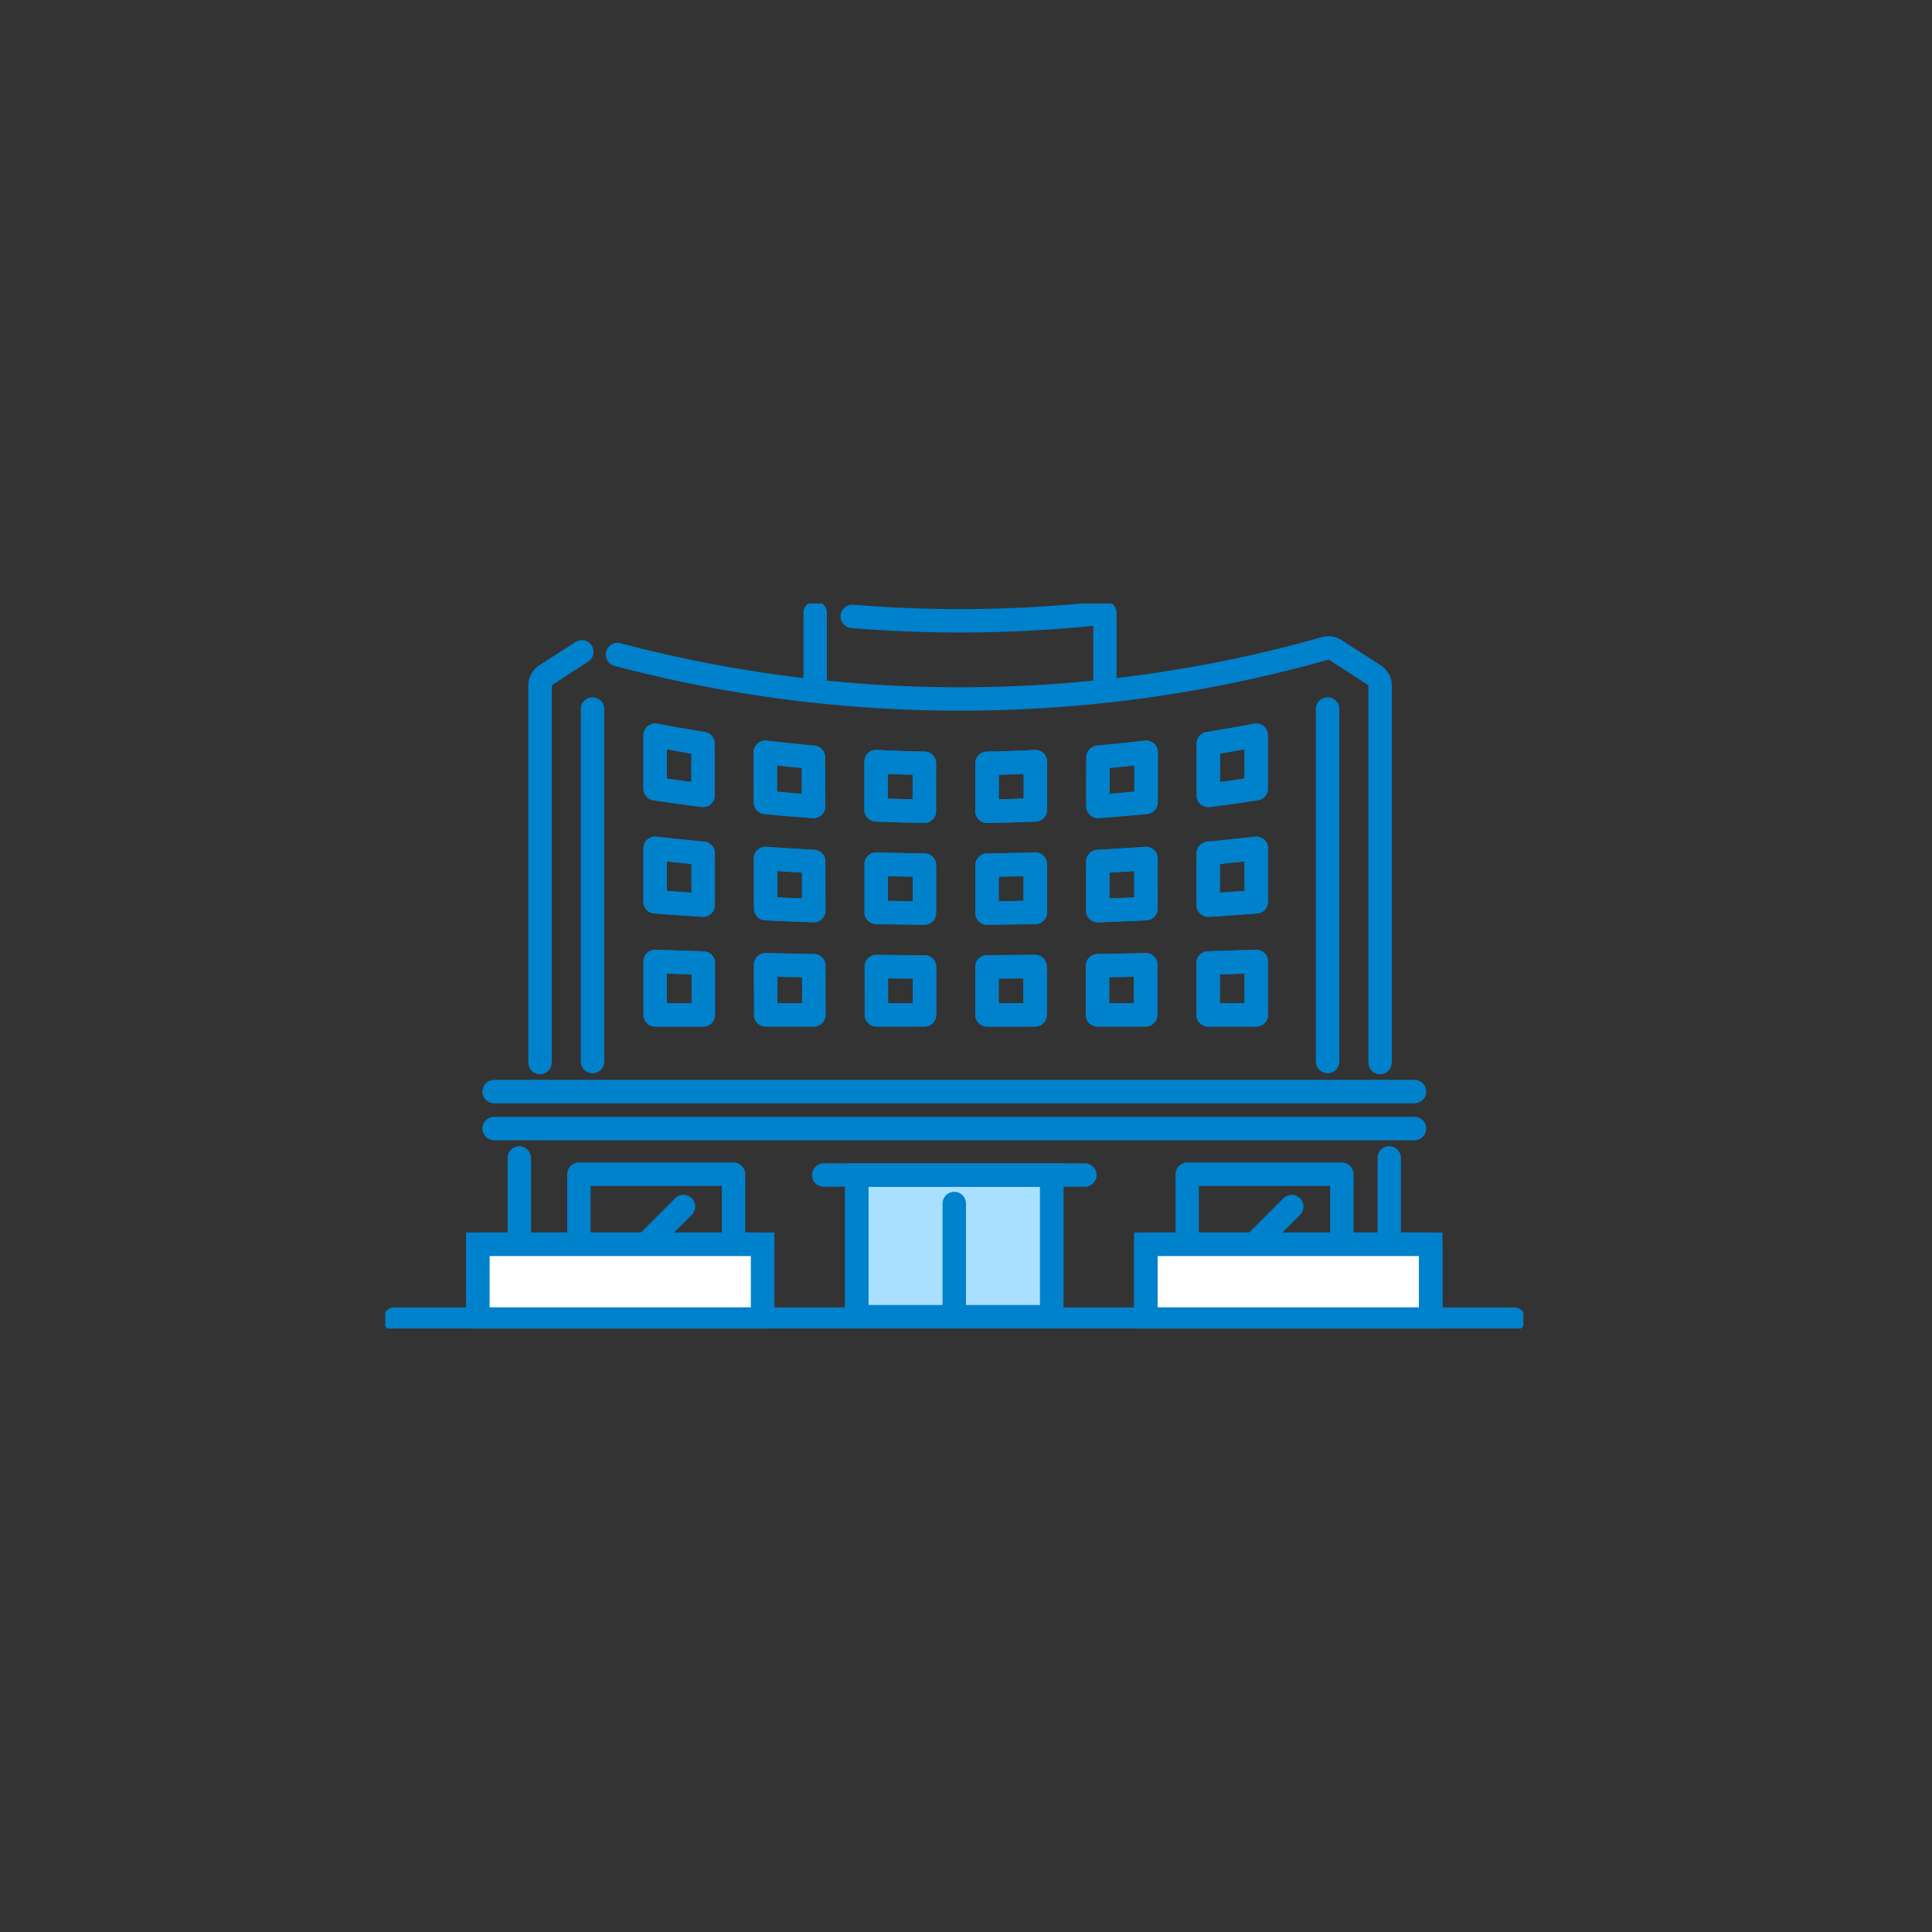 <svg id="welfare_icon14" xmlns="http://www.w3.org/2000/svg" xmlns:xlink="http://www.w3.org/1999/xlink" width="165" height="165" viewBox="0 0 165 165">
  <rect x="0" y="0" width="165" height="165" fill="#333333" stroke="none"/>
  <defs>
    <clipPath id="clip-path">
      <rect id="長方形_15" data-name="長方形 15" width="97.203" height="61.915" fill="none" stroke="#0081cc" stroke-width="2"/>
    </clipPath>
  </defs>
  <path id="base" d="M0,0H165V165H0Z" fill="none"/>
  <g id="グループ_20" data-name="グループ 20" transform="translate(32.898 51.542)">
    <rect id="長方形_14" data-name="長方形 14" width="16.65" height="12.1" transform="translate(40.275 48.81)" fill="#aae0ff"/>
    <path id="長方形_14_-_アウトライン" data-name="長方形 14 - アウトライン" d="M-1-1H17.65V13.1H-1ZM15.65,1H1V11.1H15.65Z" transform="translate(40.275 48.81)" fill="#0081cc"/>
    <g id="グループ_13" data-name="グループ 13">
      <g id="グループ_12" data-name="グループ 12" clip-path="url(#clip-path)">
        <path id="線_1" data-name="線 1" d="M0,10.874a1,1,0,0,1-1-1V0A1,1,0,0,1,0-1,1,1,0,0,1,1,0V9.874A1,1,0,0,1,0,10.874Z" transform="translate(48.6 51.242)" fill="#0081cc"/>
      </g>
    </g>
    <path id="パス_38" data-name="パス 38" d="M204.514,570.677h-7.557a1,1,0,0,1-.707-1.707l3.295-3.295a1,1,0,0,1,1.414,1.414l-1.588,1.588h4.143v-4.042H192.309v4.042h1.451a1,1,0,0,1,0,2h-2.451a1,1,0,0,1-1-1v-6.042a1,1,0,0,1,1-1h13.205a1,1,0,0,1,1,1v6.042A1,1,0,0,1,204.514,570.677Z" transform="translate(-174.765 -514.894)" fill="#0081cc"/>
    <path id="パス_39" data-name="パス 39" d="M805.25,570.677h-7.557a1,1,0,0,1-.707-1.707l3.295-3.295a1,1,0,0,1,1.414,1.414l-1.588,1.588h4.143v-4.042H793.044v4.042H794.5a1,1,0,0,1,0,2h-2.451a1,1,0,0,1-1-1v-6.042a1,1,0,0,1,1-1H805.25a1,1,0,0,1,1,1v6.042A1,1,0,0,1,805.25,570.677Z" transform="translate(-723.552 -514.894)" fill="#0081cc"/>
    <path id="線_2" data-name="線 2" d="M22.3,1H0A1,1,0,0,1-1,0,1,1,0,0,1,0-1H22.3a1,1,0,0,1,1,1A1,1,0,0,1,22.3,1Z" transform="translate(37.451 48.81)" fill="#0081cc"/>
    <g id="グループ_15" data-name="グループ 15">
      <g id="グループ_14" data-name="グループ 14" clip-path="url(#clip-path)">
        <path id="線_3" data-name="線 3" d="M95.6,1H0A1,1,0,0,1-1,0,1,1,0,0,1,0-1H95.6a1,1,0,0,1,1,1A1,1,0,0,1,95.6,1Z" transform="translate(0.799 61.116)" fill="#0081cc"/>
      </g>
    </g>
    <path id="線_4" data-name="線 4" d="M0,8.287a1,1,0,0,1-1-1V0A1,1,0,0,1,0-1,1,1,0,0,1,1,0V7.287A1,1,0,0,1,0,8.287Z" transform="translate(85.746 47.351)" fill="#0081cc"/>
    <path id="線_5" data-name="線 5" d="M0,8.287a1,1,0,0,1-1-1V0A1,1,0,0,1,0-1,1,1,0,0,1,1,0V7.287A1,1,0,0,1,0,8.287Z" transform="translate(11.457 47.351)" fill="#0081cc"/>
    <g id="グループ_17" data-name="グループ 17">
      <g id="グループ_16" data-name="グループ 16" clip-path="url(#clip-path)">
        <path id="線_6" data-name="線 6" d="M0,13.305a1,1,0,0,1-1-1V0A1,1,0,0,1,0-1,1,1,0,0,1,1,0V12.305A1,1,0,0,1,0,13.305Z" transform="translate(56.925 48.81)" fill="#0081cc"/>
        <path id="線_7" data-name="線 7" d="M0,13.305a1,1,0,0,1-1-1V0A1,1,0,0,1,0-1,1,1,0,0,1,1,0V12.305A1,1,0,0,1,0,13.305Z" transform="translate(40.275 48.81)" fill="#0081cc"/>
      </g>
    </g>
    <path id="線_8" data-name="線 8" d="M78.6,1H0A1,1,0,0,1-1,0,1,1,0,0,1,0-1H78.6a1,1,0,0,1,1,1A1,1,0,0,1,78.6,1Z" transform="translate(9.302 41.684)" fill="#0081cc"/>
    <path id="線_9" data-name="線 9" d="M78.6,1H0A1,1,0,0,1-1,0,1,1,0,0,1,0-1H78.6a1,1,0,0,1,1,1A1,1,0,0,1,78.6,1Z" transform="translate(9.302 44.841)" fill="#0081cc"/>
    <g id="グループ_19" data-name="グループ 19">
      <g id="グループ_18" data-name="グループ 18" clip-path="url(#clip-path)">
        <path id="パス_41" data-name="パス 41" d="M266.7,129.065a1,1,0,0,1,.187.018c1.329.254,2.693.492,4.053.71a1,1,0,0,1,.842.986q0,1.106,0,2.213t0,2.211a1,1,0,0,1-1.127.993c-1.351-.173-2.734-.367-4.112-.577a1,1,0,0,1-.849-.989q0-2.283,0-4.564a1,1,0,0,1,1-1Zm3.084,2.565c-.7-.116-1.393-.237-2.083-.362q0,1.25,0,2.5c.7.1,1.395.2,2.086.295v-1.07Q269.788,132.312,269.787,131.63Zm48.242-2.565a1,1,0,0,1,1,1v4.565a1,1,0,0,1-.849.989c-1.378.21-2.761.4-4.112.577a1,1,0,0,1-1.127-.993q0-1.106,0-2.211t0-2.213a1,1,0,0,1,.842-.986c1.36-.217,2.724-.456,4.053-.71A1,1,0,0,1,318.029,129.065Zm-1,4.7v-2.5c-.69.125-1.386.246-2.084.362q0,.682,0,1.363,0,.535,0,1.07C315.634,133.971,316.331,133.872,317.029,133.769ZM276.1,130.522a1,1,0,0,1,.119.007c1.348.161,2.722.3,4.082.426a1,1,0,0,1,.911.995q0,2.1.008,4.193a1,1,0,0,1-1.072,1c-1.389-.1-2.78-.216-4.135-.346a1,1,0,0,1-.9-.993q-.005-2.112-.009-4.224v-.055a1,1,0,0,1,1-1Zm3.114,2.341c-.7-.067-1.41-.14-2.112-.218q0,1.122,0,2.244c.7.063,1.4.123,2.111.178Q279.218,133.964,279.216,132.863Zm29.413-2.341a1,1,0,0,1,1,1v.253q0,2.013-.008,4.026a1,1,0,0,1-.9.993c-1.355.13-2.746.247-4.135.346a1,1,0,0,1-1.072-1q.005-2.1.008-4.193a1,1,0,0,1,.912-.995c1.342-.119,2.715-.262,4.082-.426A1,1,0,0,1,308.629,130.522Zm-1.007,4.367q0-1.122,0-2.244c-.706.079-1.412.152-2.111.219q0,1.1,0,2.2C306.219,135.011,306.924,134.952,307.623,134.888Zm-22.062-3.567h.049c1.356.067,2.735.115,4.1.142a1,1,0,0,1,.98,1v1.325q0,1.384,0,2.767a1,1,0,0,1-1.016,1c-1.4-.022-2.791-.061-4.148-.116a1,1,0,0,1-.96-1q0-1.037,0-2.074l0-2.047a1,1,0,0,1,1-1Zm3.128,2.12c-.709-.019-1.419-.044-2.126-.073v1q0,.555,0,1.111c.7.024,1.412.044,2.125.06q0-.874,0-1.748Zm10.482-2.12a1,1,0,0,1,1,1q0,2.061-.006,4.122a1,1,0,0,1-.96,1c-1.354.054-2.75.093-4.148.116a1,1,0,0,1-1.016-1q0-1.375,0-2.749v-1.344a1,1,0,0,1,.98-1c1.364-.027,2.742-.074,4.1-.142Zm-1,4.157q0-1.055,0-2.11c-.707.03-1.418.054-2.127.073v.368q0,.864,0,1.728C296.755,135.522,297.465,135.5,298.167,135.478Zm19.862,3.245a1,1,0,0,1,1,1v4.565a1,1,0,0,1-.923,1c-1.318.1-2.7.2-4.113.288a1,1,0,0,1-1.064-1l.006-4.424a1,1,0,0,1,.906-.994c1.316-.124,2.687-.268,4.075-.426A1,1,0,0,1,318.029,138.724Zm-1,4.637v-2.52c-.707.077-1.407.15-2.1.218l0,2.449C315.641,143.461,316.342,143.411,317.029,143.361ZM266.7,138.724a1,1,0,0,1,.113.006c1.39.158,2.761.3,4.076.426a1,1,0,0,1,.906.994l0,2.112q0,1.156,0,2.312a1,1,0,0,1-1.064,1c-1.413-.09-2.8-.187-4.112-.288a1,1,0,0,1-.924-1q0-2.282,0-4.564a1,1,0,0,1,1-1Zm3.1,2.336c-.687-.068-1.388-.141-2.1-.218q0,1.26,0,2.519c.686.05,1.387.1,2.1.147v-2.449Zm6.322-1.464.071,0c1.348.1,2.725.182,4.093.256a1,1,0,0,1,.947,1q0,2.1.008,4.192a1,1,0,0,1-1.035,1c-1.321-.047-2.708-.1-4.123-.173a1,1,0,0,1-.952-1q-.005-2.139-.008-4.279a1,1,0,0,1,1-1Zm3.112,2.2c-.705-.041-1.41-.084-2.111-.131q0,1.126,0,2.252c.715.032,1.42.062,2.111.089Q279.234,142.9,279.233,141.8Zm29.379-2.2a1,1,0,0,1,1,1l0,1.448q0,1.415-.005,2.829a1,1,0,0,1-.952,1c-1.415.068-2.8.126-4.123.173a1,1,0,0,1-1.035-1q0-2.1.008-4.194a1,1,0,0,1,.947-1c1.368-.073,2.745-.159,4.093-.256Zm-1.007,4.323q0-.939,0-1.878v-.374c-.7.047-1.406.091-2.111.131q0,1.1,0,2.209C306.185,143.981,306.89,143.951,307.6,143.919Zm-22.033-3.845h.029c1.388.041,2.769.069,4.1.085a1,1,0,0,1,.988,1q0,1.023,0,2.046t0,2.046a1,1,0,0,1-1,1h-.008c-1.359-.01-2.748-.03-4.129-.058a1,1,0,0,1-.98-1l0-1.369q0-1.376,0-2.752a1,1,0,0,1,1-1Zm3.121,2.072c-.7-.011-1.407-.026-2.12-.044q0,.861,0,1.722v.389c.708.012,1.416.022,2.118.03q0-.518,0-1.036T288.693,142.146Zm10.467-2.072a1,1,0,0,1,1,1l0,1.308q0,1.406,0,2.812a1,1,0,0,1-.98,1c-1.376.028-2.765.047-4.13.058h-.008a1,1,0,0,1-1-1q0-1.023,0-2.046t0-2.046a1,1,0,0,1,.988-1c1.374-.016,2.754-.045,4.1-.085Zm-1.005,4.139q0-.916,0-1.833V142.1c-.7.018-1.411.032-2.119.044q0,.53,0,1.061t0,1.036C296.741,144.235,297.448,144.225,298.155,144.213Zm19.874,4.169a1,1,0,0,1,1,1v4.565a1,1,0,0,1-1,1h-4.112a1,1,0,0,1-1-1q0-1.106,0-2.211t0-2.213a1,1,0,0,1,.969-1c1.381-.043,2.76-.09,4.1-.141Zm-1,4.565V150.42c-.7.025-1.4.049-2.107.072q0,.622,0,1.245,0,.605,0,1.21ZM266.7,148.382h.038c1.34.051,2.719.1,4.1.141a1,1,0,0,1,.969,1q0,1.1,0,2.2t0,2.227a1,1,0,0,1-1,1H266.7a1,1,0,0,1-1-1q0-2.281,0-4.564a1,1,0,0,1,1-1Zm3.107,2.11c-.707-.023-1.411-.047-2.107-.072q0,1.264,0,2.527h2.11q0-.613,0-1.226Zm6.327-1.823h.023c1.382.032,2.763.061,4.1.084a1,1,0,0,1,.982,1l.008,4.194a1,1,0,0,1-1,1h-4.109a1,1,0,0,1-1-1v-.025q0-2.125-.009-4.253a1,1,0,0,1,1-1Zm3.112,2.066c-.7-.013-1.4-.028-2.11-.043q0,1.127,0,2.255h2.109Zm29.345-2.066a1,1,0,0,1,1,1q-.005,2.139-.009,4.278a1,1,0,0,1-1,1h-4.11a1,1,0,0,1-1-1l.008-4.194a1,1,0,0,1,.982-1c1.336-.024,2.717-.052,4.1-.084Zm-1.007,4.278q0-1.127,0-2.255c-.709.016-1.414.03-2.11.043l0,2.211Zm-8.439-4.12a1,1,0,0,1,1,1q0,1.029,0,2.059t0,2.062a1,1,0,0,1-1,1h-4.11a1,1,0,0,1-1-1v-1.4q0-1.348,0-2.7a1,1,0,0,1,1-1c1.326,0,2.67-.013,4.107-.028Zm-1,4.12q0-.531,0-1.062t0-1.049c-.721.006-1.422.011-2.113.014q0,.85,0,1.7v.4Zm-12.561-4.12h.01c1.414.014,2.8.023,4.108.028a1,1,0,0,1,1,1q0,1.345,0,2.69v1.4a1,1,0,0,1-1,1h-4.11a1,1,0,0,1-1-1q0-2.059-.006-4.12a1,1,0,0,1,1-1Zm3.114,2.023c-.69,0-1.4-.008-2.112-.014q0,1.055,0,2.111H288.7v-.4Q288.7,151.7,288.7,150.85Z" transform="translate(-243.64 -118.817)" fill="#0081cc"/>
        <path id="パス_43" data-name="パス 43" d="M266.7,129.065a1,1,0,0,1,.187.018c1.329.254,2.693.492,4.053.71a1,1,0,0,1,.842.986q0,1.106,0,2.213t0,2.211a1,1,0,0,1-1.127.993c-1.351-.173-2.734-.367-4.112-.577a1,1,0,0,1-.849-.989q0-2.283,0-4.564a1,1,0,0,1,1-1Zm3.084,2.565c-.7-.116-1.393-.237-2.083-.362q0,1.25,0,2.5c.7.1,1.395.2,2.086.295v-1.07Q269.788,132.312,269.787,131.63Zm48.242-2.565a1,1,0,0,1,1,1v4.565a1,1,0,0,1-.849.989c-1.378.21-2.761.4-4.112.577a1,1,0,0,1-1.127-.993q0-1.106,0-2.211t0-2.213a1,1,0,0,1,.842-.986c1.36-.217,2.724-.456,4.053-.71A1,1,0,0,1,318.029,129.065Zm-1,4.7v-2.5c-.69.125-1.386.246-2.084.362q0,.682,0,1.363,0,.535,0,1.07C315.634,133.971,316.331,133.872,317.029,133.769ZM276.1,130.522a1,1,0,0,1,.119.007c1.348.161,2.722.3,4.082.426a1,1,0,0,1,.911.995q0,2.1.008,4.193a1,1,0,0,1-1.072,1c-1.389-.1-2.78-.216-4.135-.346a1,1,0,0,1-.9-.993q-.005-2.112-.009-4.224v-.055a1,1,0,0,1,1-1Zm3.114,2.341c-.7-.067-1.41-.14-2.112-.218q0,1.122,0,2.244c.7.063,1.4.123,2.111.178Q279.218,133.964,279.216,132.863Zm29.413-2.341a1,1,0,0,1,1,1v.253q0,2.013-.008,4.026a1,1,0,0,1-.9.993c-1.355.13-2.746.247-4.135.346a1,1,0,0,1-1.072-1q.005-2.1.008-4.193a1,1,0,0,1,.912-.995c1.342-.119,2.715-.262,4.082-.426A1,1,0,0,1,308.629,130.522Zm-1.007,4.367q0-1.122,0-2.244c-.706.079-1.412.152-2.111.219q0,1.1,0,2.2C306.219,135.011,306.924,134.952,307.623,134.888Zm-22.062-3.567h.049c1.356.067,2.735.115,4.1.142a1,1,0,0,1,.98,1v1.325q0,1.384,0,2.767a1,1,0,0,1-1.016,1c-1.4-.022-2.791-.061-4.148-.116a1,1,0,0,1-.96-1q0-1.037,0-2.074l0-2.047a1,1,0,0,1,1-1Zm3.128,2.12c-.709-.019-1.419-.044-2.126-.073v1q0,.555,0,1.111c.7.024,1.412.044,2.125.06q0-.874,0-1.748Zm10.482-2.12a1,1,0,0,1,1,1q0,2.061-.006,4.122a1,1,0,0,1-.96,1c-1.354.054-2.75.093-4.148.116a1,1,0,0,1-1.016-1q0-1.375,0-2.749v-1.344a1,1,0,0,1,.98-1c1.364-.027,2.742-.074,4.1-.142Zm-1,4.157q0-1.055,0-2.11c-.707.03-1.418.054-2.127.073v.368q0,.864,0,1.728C296.755,135.522,297.465,135.5,298.167,135.478Zm19.862,3.245a1,1,0,0,1,1,1v4.565a1,1,0,0,1-.923,1c-1.318.1-2.7.2-4.113.288a1,1,0,0,1-1.064-1l.006-4.424a1,1,0,0,1,.906-.994c1.316-.124,2.687-.268,4.075-.426A1,1,0,0,1,318.029,138.724Zm-1,4.637v-2.52c-.707.077-1.407.15-2.1.218l0,2.449C315.641,143.461,316.342,143.411,317.029,143.361ZM266.7,138.724a1,1,0,0,1,.113.006c1.39.158,2.761.3,4.076.426a1,1,0,0,1,.906.994l0,2.112q0,1.156,0,2.312a1,1,0,0,1-1.064,1c-1.413-.09-2.8-.187-4.112-.288a1,1,0,0,1-.924-1q0-2.282,0-4.564a1,1,0,0,1,1-1Zm3.1,2.336c-.687-.068-1.388-.141-2.1-.218q0,1.26,0,2.519c.686.05,1.387.1,2.1.147v-2.449Zm6.322-1.464.071,0c1.348.1,2.725.182,4.093.256a1,1,0,0,1,.947,1q0,2.1.008,4.192a1,1,0,0,1-1.035,1c-1.321-.047-2.708-.1-4.123-.173a1,1,0,0,1-.952-1q-.005-2.139-.008-4.279a1,1,0,0,1,1-1Zm3.112,2.2c-.705-.041-1.41-.084-2.111-.131q0,1.126,0,2.252c.715.032,1.42.062,2.111.089Q279.234,142.9,279.233,141.8Zm29.379-2.2a1,1,0,0,1,1,1l0,1.448q0,1.415-.005,2.829a1,1,0,0,1-.952,1c-1.415.068-2.8.126-4.123.173a1,1,0,0,1-1.035-1q0-2.1.008-4.194a1,1,0,0,1,.947-1c1.368-.073,2.745-.159,4.093-.256Zm-1.007,4.323q0-.939,0-1.878v-.374c-.7.047-1.406.091-2.111.131q0,1.1,0,2.209C306.185,143.981,306.89,143.951,307.6,143.919Zm-22.033-3.845h.029c1.388.041,2.769.069,4.1.085a1,1,0,0,1,.988,1q0,1.023,0,2.046t0,2.046a1,1,0,0,1-1,1h-.008c-1.359-.01-2.748-.03-4.129-.058a1,1,0,0,1-.98-1l0-1.369q0-1.376,0-2.752a1,1,0,0,1,1-1Zm3.121,2.072c-.7-.011-1.407-.026-2.12-.044q0,.861,0,1.722v.389c.708.012,1.416.022,2.118.03q0-.518,0-1.036T288.693,142.146Zm10.467-2.072a1,1,0,0,1,1,1l0,1.308q0,1.406,0,2.812a1,1,0,0,1-.98,1c-1.376.028-2.765.047-4.13.058h-.008a1,1,0,0,1-1-1q0-1.023,0-2.046t0-2.046a1,1,0,0,1,.988-1c1.374-.016,2.754-.045,4.1-.085Zm-1.005,4.139q0-.916,0-1.833V142.1c-.7.018-1.411.032-2.119.044q0,.53,0,1.061t0,1.036C296.741,144.235,297.448,144.225,298.155,144.213Zm19.874,4.169a1,1,0,0,1,1,1v4.565a1,1,0,0,1-1,1h-4.112a1,1,0,0,1-1-1q0-1.106,0-2.211t0-2.213a1,1,0,0,1,.969-1c1.381-.043,2.76-.09,4.1-.141Zm-1,4.565V150.42c-.7.025-1.4.049-2.107.072q0,.622,0,1.245,0,.605,0,1.21ZM266.7,148.382h.038c1.34.051,2.719.1,4.1.141a1,1,0,0,1,.969,1q0,1.1,0,2.2t0,2.227a1,1,0,0,1-1,1H266.7a1,1,0,0,1-1-1q0-2.281,0-4.564a1,1,0,0,1,1-1Zm3.107,2.11c-.707-.023-1.411-.047-2.107-.072q0,1.264,0,2.527h2.11q0-.613,0-1.226Zm6.327-1.823h.023c1.382.032,2.763.061,4.1.084a1,1,0,0,1,.982,1l.008,4.194a1,1,0,0,1-1,1h-4.109a1,1,0,0,1-1-1v-.025q0-2.125-.009-4.253a1,1,0,0,1,1-1Zm3.112,2.066c-.7-.013-1.4-.028-2.11-.043q0,1.127,0,2.255h2.109Zm29.345-2.066a1,1,0,0,1,1,1q-.005,2.139-.009,4.278a1,1,0,0,1-1,1h-4.11a1,1,0,0,1-1-1l.008-4.194a1,1,0,0,1,.982-1c1.336-.024,2.717-.052,4.1-.084Zm-1.007,4.278q0-1.127,0-2.255c-.709.016-1.414.03-2.11.043l0,2.211Zm-8.439-4.12a1,1,0,0,1,1,1q0,1.029,0,2.059t0,2.062a1,1,0,0,1-1,1h-4.11a1,1,0,0,1-1-1v-1.4q0-1.348,0-2.7a1,1,0,0,1,1-1c1.326,0,2.67-.013,4.107-.028Zm-1,4.12q0-.531,0-1.062t0-1.049c-.721.006-1.422.011-2.113.014q0,.85,0,1.7v.4Zm-12.561-4.12h.01c1.414.014,2.8.023,4.108.028a1,1,0,0,1,1,1q0,1.345,0,2.69v1.4a1,1,0,0,1-1,1h-4.11a1,1,0,0,1-1-1q0-2.059-.006-4.12a1,1,0,0,1,1-1Zm3.114,2.023c-.69,0-1.4-.008-2.112-.014q0,1.055,0,2.111H288.7v-.4Q288.7,151.7,288.7,150.85Z" transform="translate(-243.64 -118.817)" fill="#0081cc"/>
        <rect id="長方形_18" data-name="長方形 18" width="24.334" height="6.395" transform="translate(64.961 54.721)" fill="#fff"/>
        <path id="長方形_18_-_アウトライン" data-name="長方形 18 - アウトライン" d="M-1-1H25.334V7.395H-1ZM23.334,1H1V5.395H23.334Z" transform="translate(64.961 54.721)" fill="#0081cc"/>
        <path id="長方形_19" data-name="長方形 19" d="M0-1H24.334a1,1,0,0,1,1,1V6.395a1,1,0,0,1-1,1H0a1,1,0,0,1-1-1V0A1,1,0,0,1,0-1ZM23.334,1H1V5.395H23.334Z" transform="translate(64.961 54.721)" fill="#0081cc"/>
        <rect id="長方形_20" data-name="長方形 20" width="24.334" height="6.395" transform="translate(7.904 54.721)" fill="#fff"/>
        <path id="長方形_20_-_アウトライン" data-name="長方形 20 - アウトライン" d="M-1-1H25.334V7.395H-1ZM23.334,1H1V5.395H23.334Z" transform="translate(7.904 54.721)" fill="#0081cc"/>
        <path id="長方形_21" data-name="長方形 21" d="M0-1H24.334a1,1,0,0,1,1,1V6.395a1,1,0,0,1-1,1H0a1,1,0,0,1-1-1V0A1,1,0,0,1,0-1ZM23.334,1H1V5.395H23.334Z" transform="translate(7.904 54.721)" fill="#0081cc"/>
        <path id="線_10" data-name="線 10" d="M0,6.993a1,1,0,0,1-1-1V0A1,1,0,0,1,0-1,1,1,0,0,1,1,0V5.993A1,1,0,0,1,0,6.993Z" transform="translate(36.72 0.799)" fill="#0081cc"/>
        <path id="パス_44" data-name="パス 44" d="M483.07,16.236a1,1,0,0,1-1-1V10.353c-3.789.377-7.61.567-11.374.567-3.069,0-6.186-.127-9.266-.377a1,1,0,1,1,.162-1.993c3.026.246,6.089.37,9.1.37a113.481,113.481,0,0,0,12.265-.671,1,1,0,0,1,1.109.994v5.993A1,1,0,0,1,483.07,16.236Z" transform="translate(-421.601 -8.444)" fill="#0081cc"/>
        <path id="線_11" data-name="線 11" d="M0,31.106a1,1,0,0,1-1-1V0A1,1,0,0,1,0-1,1,1,0,0,1,1,0V30.106A1,1,0,0,1,0,31.106Z" transform="translate(17.706 9.009)" fill="#0081cc"/>
        <path id="パス_45" data-name="パス 45" d="M152.889,83.85a1,1,0,0,1-1-1V50.661a2.049,2.049,0,0,1,.941-1.728l3.081-1.99A1,1,0,0,1,157,48.624l-3.081,1.99a.056.056,0,0,0-.026.048V82.85A1,1,0,0,1,152.889,83.85Z" transform="translate(-139.668 -43.652)" fill="#0081cc"/>
        <path id="パス_46" data-name="パス 46" d="M294.544,80.211a1,1,0,0,1-1-1V47.022a.057.057,0,0,0-.026-.048l-3.356-2.168a.04.04,0,0,0-.034,0,115.43,115.43,0,0,1-31.379,4.359h-.156a115.4,115.4,0,0,1-29.433-3.827,1,1,0,0,1,.51-1.934,113.4,113.4,0,0,0,28.923,3.761h.156a113.43,113.43,0,0,0,30.835-4.283,2.043,2.043,0,0,1,1.663.249l3.356,2.168a2.049,2.049,0,0,1,.941,1.728V79.211A1,1,0,0,1,294.544,80.211Z" transform="translate(-209.576 -40.012)" fill="#0081cc"/>
        <path id="線_12" data-name="線 12" d="M0,31.106a1,1,0,0,1-1-1V0A1,1,0,0,1,0-1,1,1,0,0,1,1,0V30.106A1,1,0,0,1,0,31.106Z" transform="translate(80.483 9.009)" fill="#0081cc"/>
      </g>
    </g>
  </g>
</svg>
